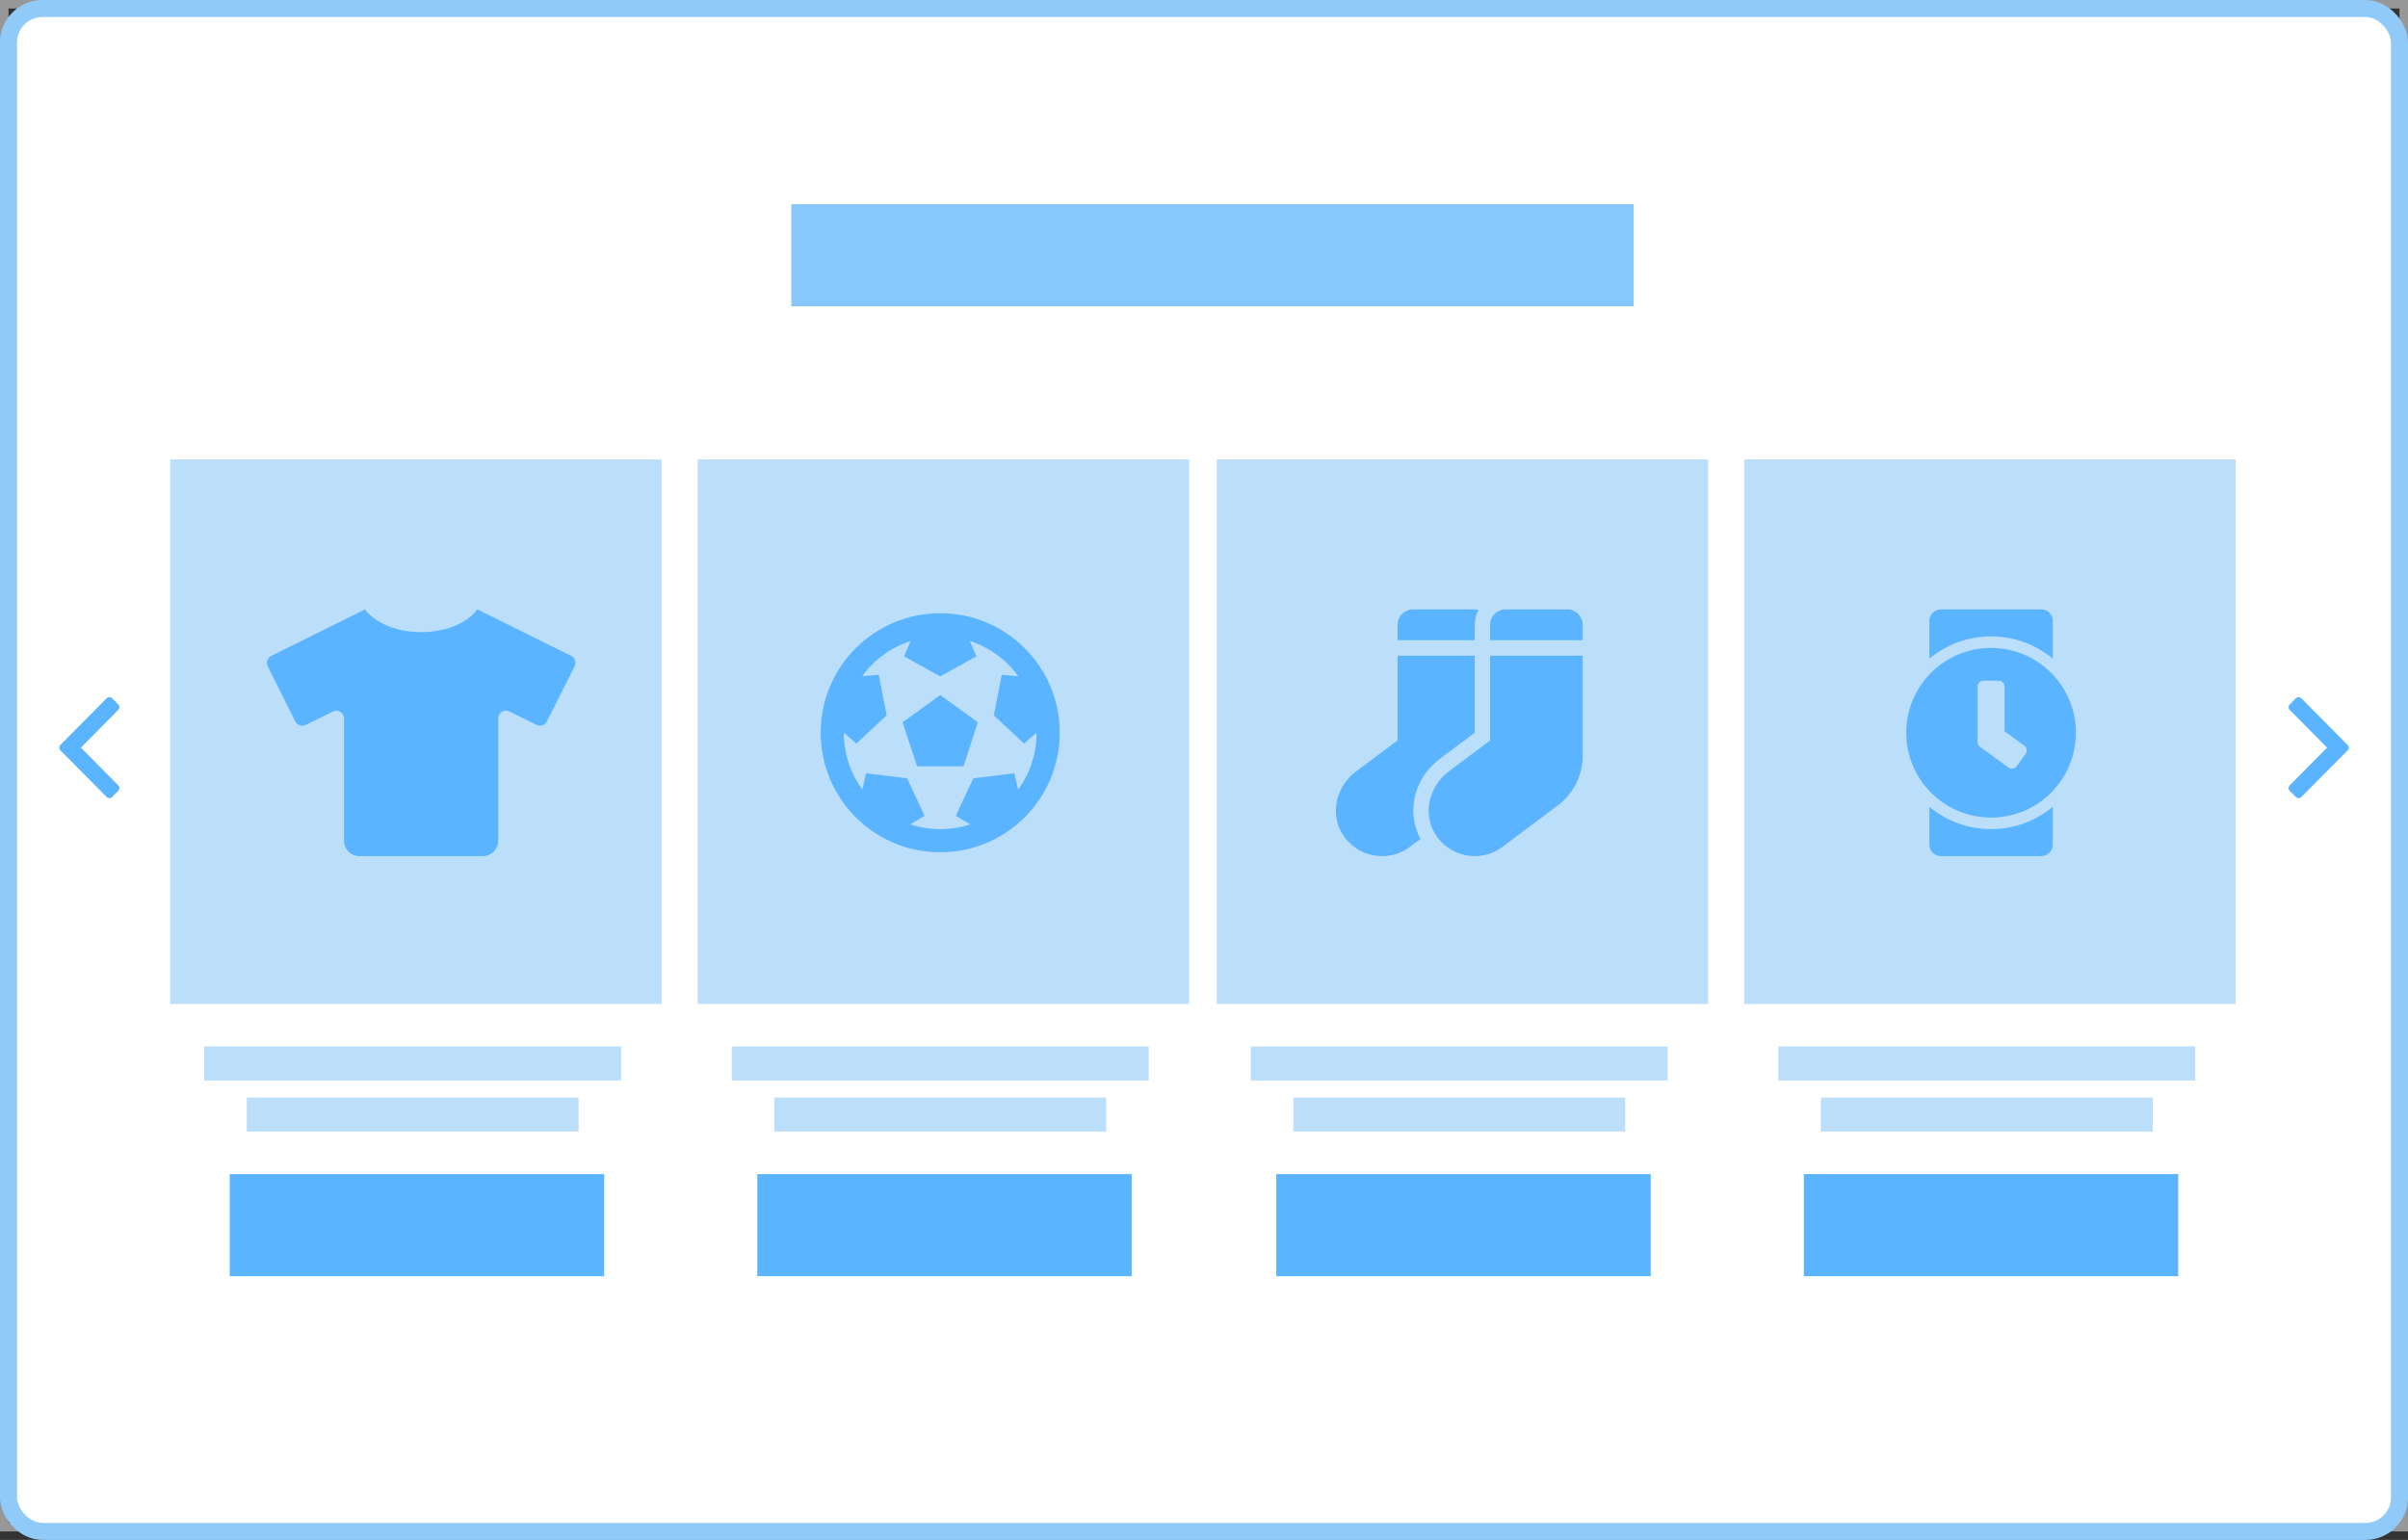 <?xml version="1.0" encoding="UTF-8"?>
<svg width="283px" height="181px" viewBox="0 0 283 181" version="1.1" xmlns="http://www.w3.org/2000/svg" xmlns:xlink="http://www.w3.org/1999/xlink">
    <rect x="0" y="0" width="283" height="181" fill="#333333" stroke="none"/>
    <title>Group 10</title>
    <g id="Page-1" stroke="none" stroke-width="1" fill="none" fill-rule="evenodd">
        <g id="Group-10" transform="translate(0.5, 0.5)">
            <rect id="Rectangle-Copy-37" stroke="#979797" x="0" y="0" width="282" height="179"></rect>
            <rect id="Rectangle-Copy-38" stroke="#90CAF9" stroke-width="2" fill="#FFFFFF" x="0.5" y="0.5" width="281" height="179" rx="4"></rect>
            <g id="Group-4" transform="translate(19.5, 53.5)" fill-rule="nonzero">
                <rect id="Rectangle-Copy-39" fill="#BBDEFB" x="0" y="0" width="57.75" height="64"></rect>
                <path d="M36.744,46.625 C37.747,46.625 38.557,45.815 38.557,44.812 L38.557,30.443 C38.557,29.774 39.259,29.333 39.86,29.627 L43.065,31.196 C43.513,31.423 44.057,31.241 44.283,30.788 L47.529,24.309 C47.755,23.861 47.574,23.312 47.126,23.091 L36.099,17.625 C34.96,19.2 32.44,20.299 29.5,20.299 C26.56,20.299 24.04,19.2 22.901,17.625 L11.873,23.091 C11.426,23.317 11.245,23.861 11.466,24.309 L14.705,30.794 C14.932,31.241 15.476,31.423 15.923,31.202 L19.129,29.633 C19.729,29.338 20.432,29.774 20.432,30.448 L20.432,44.812 C20.432,45.815 21.242,46.625 22.244,46.625 L36.744,46.625 Z" id="" fill="#5AB4FF"></path>
            </g>
            <g id="Group-5" transform="translate(204.5, 53.5)" fill-rule="nonzero">
                <rect id="Rectangle-Copy-43" fill="#BBDEFB" x="0" y="0" width="57.75" height="64"></rect>
                <path d="M36.25,23.419 L36.25,18.984 C36.25,18.231 35.644,17.625 34.891,17.625 L23.109,17.625 C22.356,17.625 21.75,18.231 21.75,18.984 L21.75,23.419 C23.766,21.737 26.31,20.797 29,20.797 C31.685,20.797 34.234,21.737 36.25,23.419 Z M29,42.094 C34.505,42.094 38.969,37.63 38.969,32.125 C38.969,26.62 34.505,22.156 29,22.156 C23.495,22.156 19.031,26.62 19.031,32.125 C19.031,37.63 23.495,42.094 29,42.094 Z M31.05,36.22 L27.692,33.773 C27.516,33.643 27.414,33.439 27.414,33.224 L27.414,26.688 C27.414,26.314 27.72,26.008 28.094,26.008 L29.906,26.008 C30.28,26.008 30.586,26.314 30.586,26.688 L30.586,31.955 L32.92,33.654 C33.22,33.875 33.288,34.3 33.067,34.606 L32.002,36.073 C31.781,36.379 31.356,36.447 31.05,36.22 Z M34.891,46.625 C35.644,46.625 36.25,46.019 36.25,45.266 L36.25,40.831 C34.234,42.513 31.685,43.453 29,43.453 C26.31,43.453 23.766,42.507 21.75,40.831 L21.75,45.266 C21.75,46.019 22.356,46.625 23.109,46.625 L34.891,46.625 Z" id="" fill="#5AB4FF"></path>
            </g>
            <g id="Group-3" transform="translate(81.5, 53.5)" fill-rule="nonzero">
                <rect id="Rectangle-Copy-40" fill="#BBDEFB" x="0" y="0" width="57.75" height="64"></rect>
                <path d="M28.5,46.172 C36.258,46.172 42.547,39.883 42.547,32.125 C42.547,24.367 36.258,18.078 28.5,18.078 C20.742,18.078 14.453,24.367 14.453,32.125 C14.453,39.883 20.742,46.172 28.5,46.172 Z M24.972,42.895 L26.666,41.888 L24.61,37.48 L19.787,36.888 L19.351,38.808 C17.936,36.88 17.172,34.561 17.172,32.125 L17.172,32.109 L18.648,33.397 L22.198,30.084 L21.281,25.306 L19.324,25.48 C20.736,23.539 22.726,22.075 25.028,21.337 L24.255,23.146 L28.5,25.498 L32.745,23.146 L31.972,21.337 C34.278,22.076 36.267,23.542 37.676,25.48 L35.733,25.306 L34.801,30.084 L38.352,33.397 L39.828,32.109 L39.828,32.125 C39.828,34.561 39.064,36.88 37.649,38.808 L37.213,36.888 L32.39,37.48 L30.334,41.888 L32.028,42.895 C29.746,43.64 27.249,43.639 24.972,42.895 Z M31.24,36.066 L32.918,30.894 L28.5,27.692 L24.082,30.894 L25.775,36.066 L31.24,36.066 Z" id="" fill="#5AB4FF"></path>
            </g>
            <g id="Group-2" transform="translate(142.5, 53.5)" fill-rule="nonzero">
                <rect id="Rectangle-Copy-41" fill="#BBDEFB" x="0" y="0" width="57.75" height="64"></rect>
                <path d="M30.312,21.25 L30.312,19.438 C30.312,18.812 30.486,18.231 30.767,17.717 C30.618,17.677 30.474,17.625 30.312,17.625 L23.062,17.625 C22.062,17.625 21.25,18.437 21.25,19.438 L21.25,21.25 L30.312,21.25 Z M43,21.25 L43,19.438 C43,18.437 42.188,17.625 41.187,17.625 L33.937,17.625 C32.937,17.625 32.125,18.437 32.125,19.438 L32.125,21.25 L43,21.25 Z M19.442,46.625 C20.577,46.625 21.722,46.271 22.7,45.537 L23.938,44.609 C22.247,41.472 23.171,37.482 26.158,35.241 L30.312,32.125 L30.312,23.063 L21.25,23.063 L21.25,33.031 L16.342,36.691 C14.11,38.365 13.291,41.472 14.688,43.888 C15.721,45.676 17.584,46.625 19.442,46.625 Z M30.317,46.625 C31.452,46.625 32.597,46.271 33.575,45.537 L40.1,40.644 C41.864,39.321 43,37.216 43,34.844 L43,23.063 L32.125,23.063 L32.125,33.031 L27.247,36.691 C25.015,38.365 24.196,41.472 25.592,43.888 C26.626,45.676 28.459,46.625 30.317,46.625 Z" id="" fill="#5AB4FF"></path>
            </g>
            <rect id="Rectangle-Copy-42" fill="#88C7FB" fill-rule="nonzero" x="92.5" y="23.5" width="99" height="12"></rect>
            <rect id="Rectangle-Copy-44" fill="#BBDEFB" fill-rule="nonzero" x="23.5" y="122.5" width="49" height="4"></rect>
            <rect id="Rectangle-Copy-45" fill="#BBDEFB" fill-rule="nonzero" x="85.5" y="122.5" width="49" height="4"></rect>
            <rect id="Rectangle-Copy-48" fill="#BBDEFB" fill-rule="nonzero" x="146.5" y="122.5" width="49" height="4"></rect>
            <rect id="Rectangle-Copy-51" fill="#BBDEFB" fill-rule="nonzero" x="208.5" y="122.5" width="49" height="4"></rect>
            <rect id="Rectangle-Copy-44" fill="#BBDEFB" fill-rule="nonzero" x="28.5" y="128.5" width="39" height="4"></rect>
            <rect id="Rectangle-Copy-46" fill="#BBDEFB" fill-rule="nonzero" x="90.5" y="128.5" width="39" height="4"></rect>
            <rect id="Rectangle-Copy-49" fill="#BBDEFB" fill-rule="nonzero" x="151.5" y="128.5" width="39" height="4"></rect>
            <rect id="Rectangle-Copy-52" fill="#BBDEFB" fill-rule="nonzero" x="213.5" y="128.5" width="39" height="4"></rect>
            <rect id="Rectangle-Copy-3" fill="#5AB4FF" fill-rule="nonzero" x="26.5" y="137.5" width="44" height="12"></rect>
            <rect id="Rectangle-Copy-47" fill="#5AB4FF" fill-rule="nonzero" x="88.5" y="137.5" width="44" height="12"></rect>
            <rect id="Rectangle-Copy-50" fill="#5AB4FF" fill-rule="nonzero" x="149.5" y="137.5" width="44" height="12"></rect>
            <rect id="Rectangle-Copy-53" fill="#5AB4FF" fill-rule="nonzero" x="211.5" y="137.5" width="44" height="12"></rect>
            <path d="M269.959,93.183 L275.407,87.69 C275.581,87.516 275.581,87.234 275.407,87.06 L269.959,81.567 C269.785,81.393 269.503,81.393 269.328,81.567 L268.593,82.302 C268.419,82.477 268.419,82.759 268.593,82.933 L272.991,87.375 L268.593,91.817 C268.419,91.991 268.419,92.273 268.593,92.448 L269.328,93.183 C269.503,93.357 269.785,93.357 269.959,93.183 Z" id="" fill="#5AB4FF" fill-rule="nonzero"></path>
            <path d="M7.959,93.183 L13.407,87.69 C13.581,87.516 13.581,87.234 13.407,87.06 L7.959,81.567 C7.785,81.393 7.503,81.393 7.328,81.567 L6.593,82.302 C6.419,82.477 6.419,82.759 6.593,82.933 L10.991,87.375 L6.593,91.817 C6.419,91.991 6.419,92.273 6.593,92.448 L7.328,93.183 C7.503,93.357 7.785,93.357 7.959,93.183 Z" id="" fill="#5AB4FF" fill-rule="nonzero" transform="translate(10, 87.375) scale(-1, 1) translate(-10, -87.375) "></path>
        </g>
    </g>
</svg>